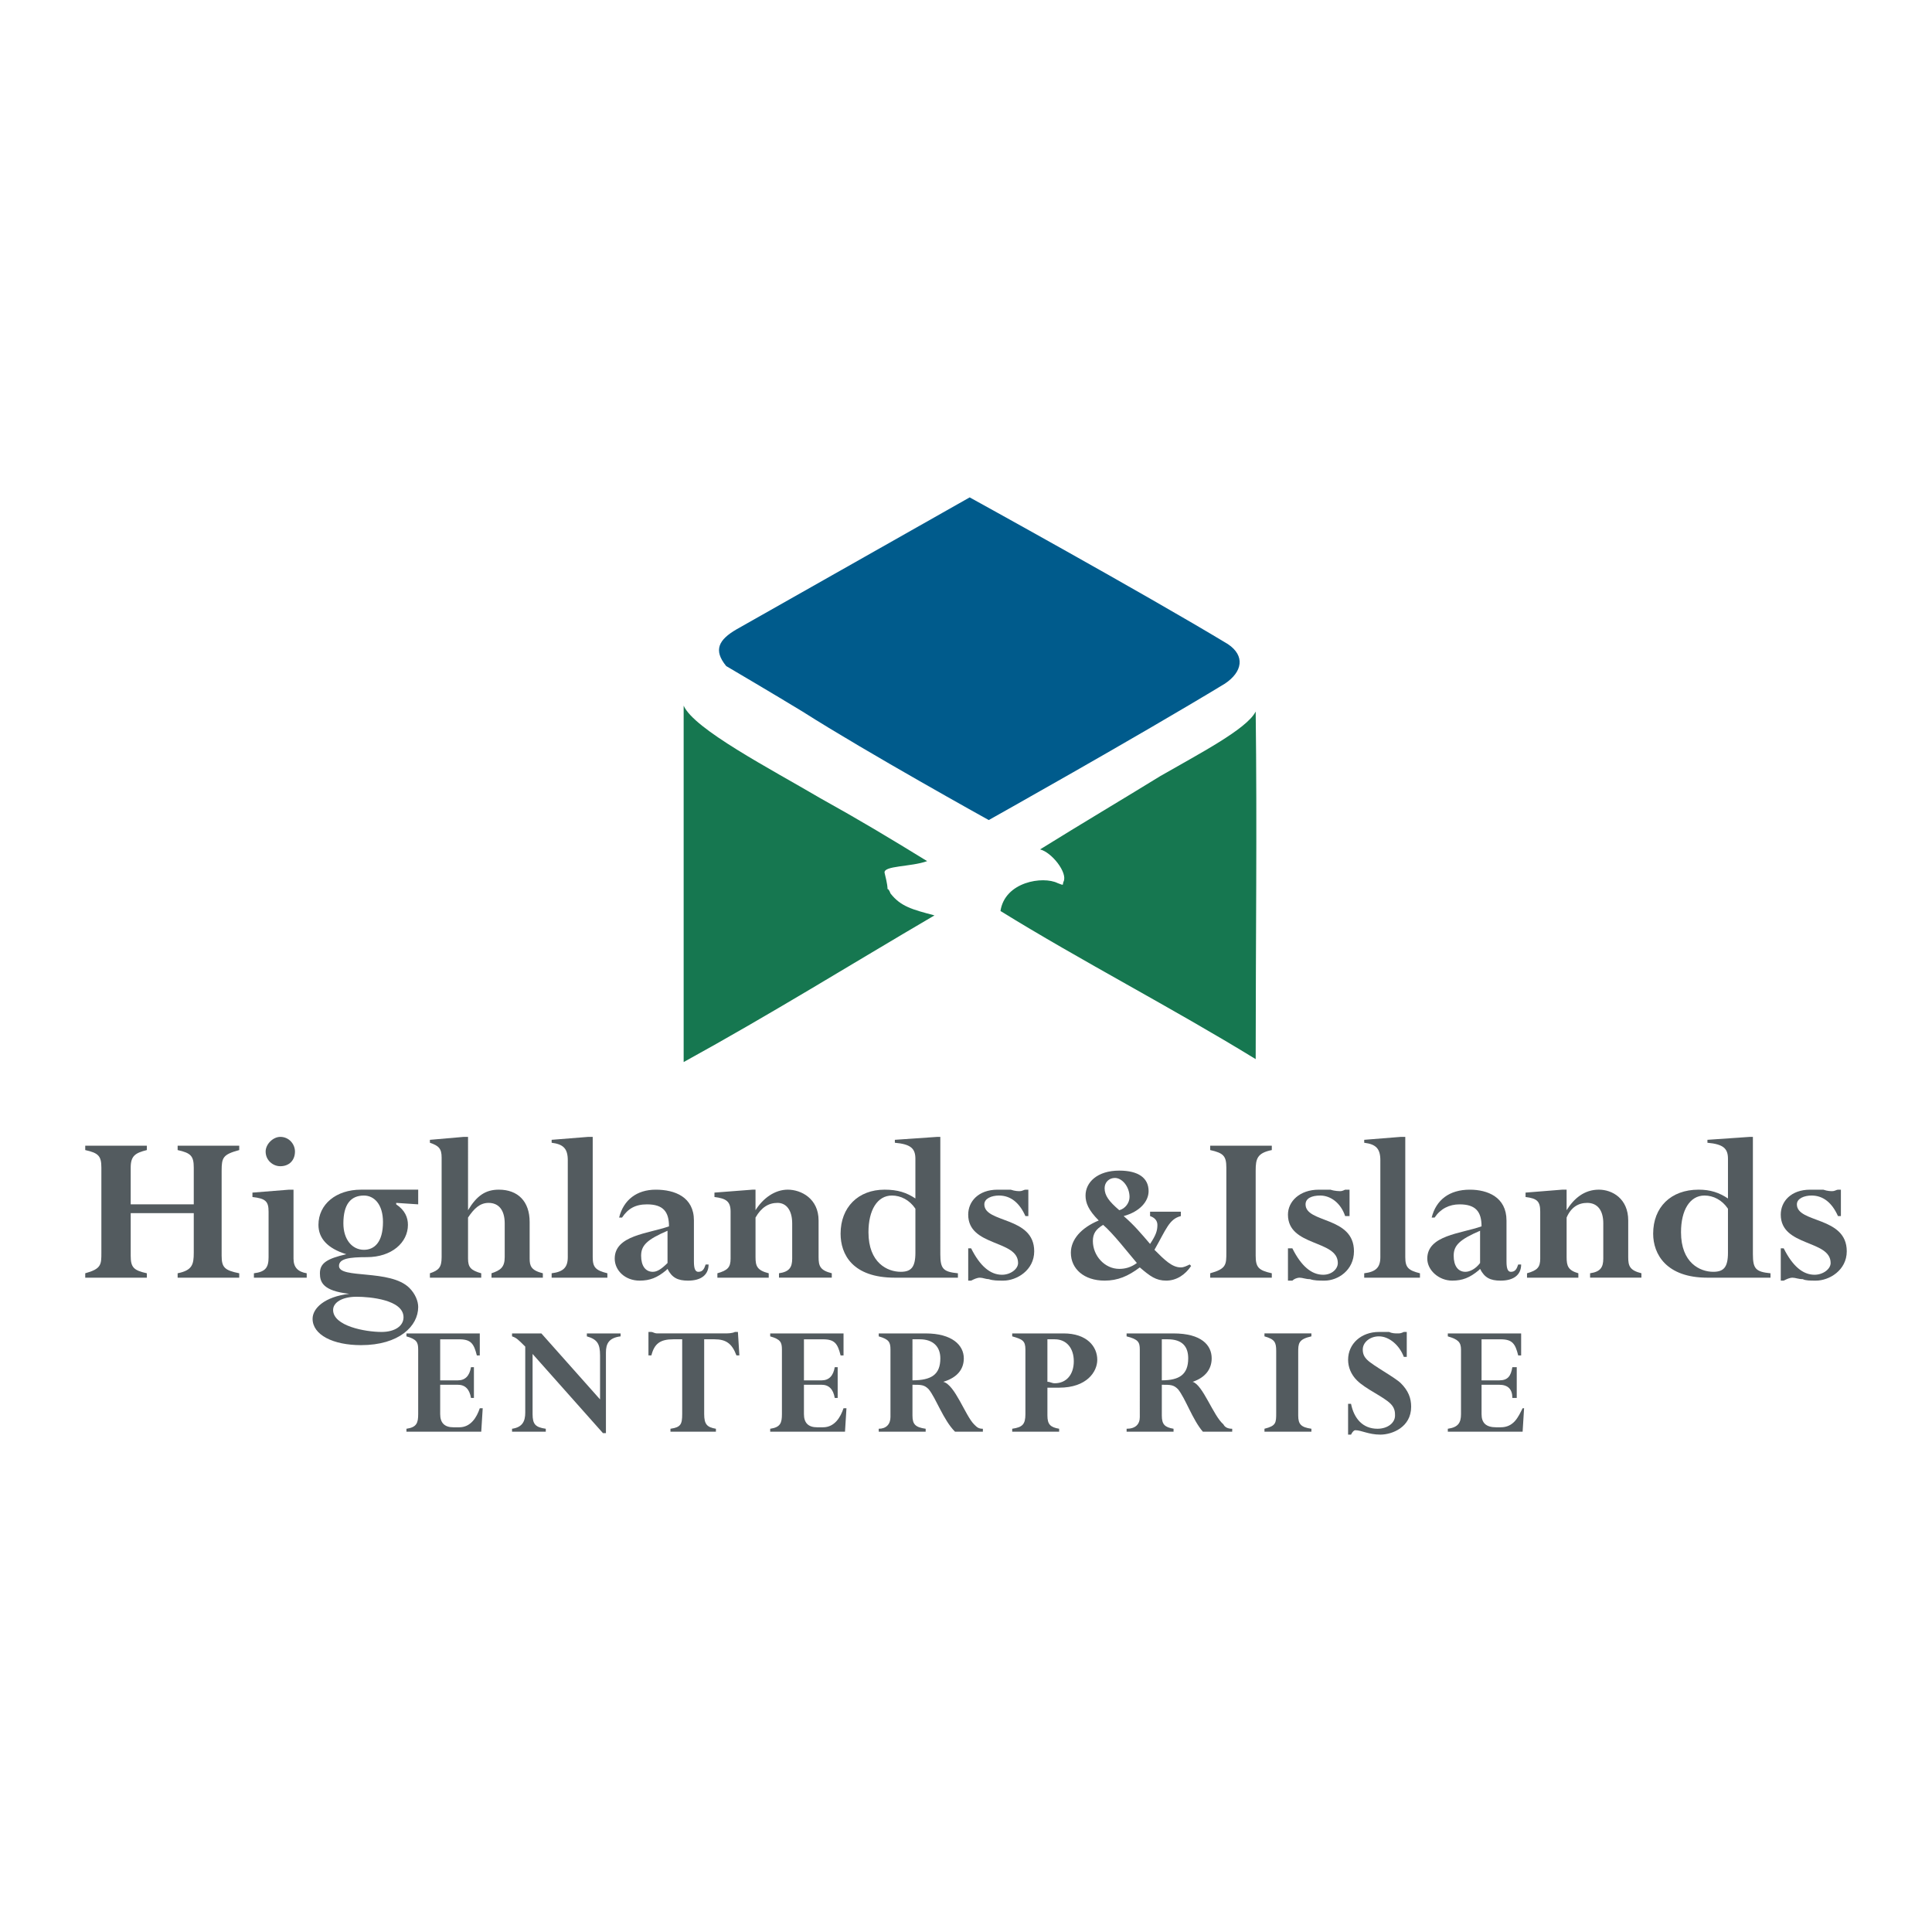 <?xml version="1.0" encoding="utf-8"?>
<!-- Generator: Adobe Illustrator 13.0.0, SVG Export Plug-In . SVG Version: 6.00 Build 14948)  -->
<!DOCTYPE svg PUBLIC "-//W3C//DTD SVG 1.0//EN" "http://www.w3.org/TR/2001/REC-SVG-20010904/DTD/svg10.dtd">
<svg version="1.0" id="Layer_1" xmlns="http://www.w3.org/2000/svg" xmlns:xlink="http://www.w3.org/1999/xlink" x="0px" y="0px"
	 width="192.756px" height="192.756px" viewBox="0 0 192.756 192.756" enable-background="new 0 0 192.756 192.756"
	 xml:space="preserve">
<g>
	<polygon fill-rule="evenodd" clip-rule="evenodd" fill="#FFFFFF" points="0,0 192.756,0 192.756,192.756 0,192.756 0,0 	"/>
	<path fill-rule="evenodd" clip-rule="evenodd" fill="#005B8C" d="M80.062,70.989c-2.634-1.609-7.609-4.536-7.609-4.536
		c-1.317-1.609-0.731-2.634,1.024-3.659l23.268-13.17c0,0,17.268,9.512,25.755,14.634c1.756,1.17,1.463,2.78-0.293,3.951
		c-8.927,5.415-23.56,13.609-23.56,13.609S86.5,75.086,80.062,70.989L80.062,70.989z"/>
	<path fill-rule="evenodd" clip-rule="evenodd" fill="#167750" d="M81.817,79.623c3.951,2.195,6.878,3.951,10.683,6.292
		c-1.609,0.585-4.39,0.439-4.244,1.17c0.292,1.171,0.292,1.464,0.292,1.61c0.146,0,0.293,0.439,0.293,0.439
		c1.024,1.317,2.195,1.61,4.39,2.195c-8.488,4.975-16.243,9.805-25.023,14.633c0-11.561,0-23.999,0-35.559
		C69.233,72.745,76.842,76.696,81.817,79.623L81.817,79.623z"/>
	<path fill-rule="evenodd" clip-rule="evenodd" fill="#167750" d="M115.768,77.428c3.805-2.195,8.634-4.683,9.512-6.439
		c0.146,11.561,0,22.975,0,34.681c-8.342-5.121-17.414-9.804-25.462-14.779c0.438-2.927,4.243-3.512,5.707-2.781
		c0.731,0.293,0.438,0.146,0.585-0.146c0.438-0.878-1.171-2.927-2.342-3.219C108.012,82.11,111.963,79.769,115.768,77.428
		L115.768,77.428z"/>
	<path fill-rule="evenodd" clip-rule="evenodd" fill="#535B5F" d="M13.04,121.035v4.244c0,1.17,0.293,1.463,1.61,1.756v0.439H8.504
		v-0.439c1.61-0.439,1.61-0.879,1.61-2.049v-8.488c0-1.17-0.293-1.463-1.61-1.756v-0.438h6.146v0.438
		c-1.17,0.293-1.61,0.586-1.61,1.756v3.66h6.292v-3.66c0-1.17-0.292-1.463-1.609-1.756v-0.438h6.146v0.438
		c-1.61,0.439-1.756,0.732-1.756,2.049v8.488c0,1.17,0.292,1.463,1.756,1.756v0.439h-6.146v-0.439
		c1.463-0.293,1.609-0.879,1.609-2.049v-3.951H13.04L13.04,121.035z"/>
	<path fill-rule="evenodd" clip-rule="evenodd" fill="#535B5F" d="M29.284,125.572c0,0.877,0.439,1.316,1.317,1.463v0.439h-5.268
		v-0.439c1.17-0.146,1.463-0.586,1.463-1.609v-4.537c0-1.023-0.293-1.316-1.61-1.463v-0.439l3.659-0.293h0.439V125.572
		L29.284,125.572z M27.966,113.426c0.878,0,1.463,0.732,1.463,1.463c0,0.879-0.585,1.465-1.463,1.465
		c-0.731,0-1.463-0.586-1.463-1.465C26.503,114.158,27.235,113.426,27.966,113.426L27.966,113.426z"/>
	<path fill-rule="evenodd" clip-rule="evenodd" fill="#535B5F" d="M34.259,122.061c0-1.902,0.732-2.781,2.049-2.781
		c1.024,0,1.902,0.879,1.902,2.635c0,2.049-0.878,2.779-1.902,2.779C35.137,124.693,34.259,123.67,34.259,122.061L34.259,122.061z
		 M41.722,118.693h-4.39c-0.146,0-0.732,0-1.317,0c-2.487,0-4.243,1.465-4.243,3.512c0,1.318,0.878,2.342,2.78,2.928l0,0
		c-1.902,0.439-2.634,0.877-2.634,1.902c0,0.877,0.292,1.756,2.927,2.049l0,0c-2.488,0.293-3.658,1.463-3.658,2.488
		c0,1.609,2.048,2.633,4.829,2.633c3.805,0,5.708-1.902,5.708-3.805c0-0.586-0.293-1.316-0.878-1.902
		c-1.902-1.902-7.024-0.877-7.024-2.195c0-0.73,1.024-0.877,2.78-0.877c2.488,0,4.098-1.463,4.098-3.221
		c0-0.73-0.292-1.463-1.171-2.047v-0.146l2.195,0.146V118.693L41.722,118.693z M33.234,130.693c0-0.732,0.878-1.316,2.342-1.316
		c1.317,0,4.683,0.293,4.683,2.049c0,0.877-0.878,1.463-2.195,1.463C36.454,132.889,33.234,132.303,33.234,130.693L33.234,130.693z"
		/>
	<path fill-rule="evenodd" clip-rule="evenodd" fill="#535B5F" d="M46.697,120.742L46.697,120.742
		c0.878-1.463,1.756-2.049,3.073-2.049c1.902,0,3.073,1.172,3.073,3.221v3.658c0,0.73,0.146,1.17,1.317,1.463v0.439h-5.122v-0.439
		c0.878-0.293,1.317-0.586,1.317-1.609v-3.365c0-1.318-0.585-2.049-1.61-2.049c-0.878,0-1.463,0.584-2.049,1.463v4.098
		c0,0.877,0.292,1.17,1.317,1.463v0.439h-5.122v-0.439c0.878-0.293,1.17-0.586,1.17-1.609v-9.951c0-0.879-0.292-1.17-1.17-1.463
		v-0.293l3.366-0.293h0.439V120.742L46.697,120.742z"/>
	<path fill-rule="evenodd" clip-rule="evenodd" fill="#535B5F" d="M56.648,115.768c0-1.172-0.439-1.609-1.61-1.756v-0.293
		l3.658-0.293h0.439v12c0,1.023,0.292,1.316,1.463,1.609v0.439h-5.561v-0.439c1.17-0.146,1.61-0.586,1.61-1.609V115.768
		L56.648,115.768z"/>
	<path fill-rule="evenodd" clip-rule="evenodd" fill="#535B5F" d="M66.599,126.01c-0.585,0.586-1.025,0.879-1.463,0.879
		c-0.732,0-1.171-0.586-1.171-1.609s0.585-1.609,2.634-2.488V126.01L66.599,126.01z M69.233,121.768
		c0-2.342-1.902-3.074-3.805-3.074s-3.219,1.025-3.658,2.781h0.292c0.585-0.879,1.317-1.316,2.488-1.316
		c1.609,0,2.195,0.73,2.195,2.193c-2.048,0.732-5.415,0.879-5.415,3.221c0,1.17,1.024,2.195,2.488,2.195
		c1.024,0,1.756-0.293,2.634-1.025l0.146-0.146c0.439,0.879,1.024,1.172,2.048,1.172c1.317,0,2.049-0.586,2.049-1.611h-0.292
		c-0.146,0.439-0.293,0.732-0.732,0.732c-0.293,0-0.439-0.293-0.439-1.023V121.768L69.233,121.768z"/>
	<path fill-rule="evenodd" clip-rule="evenodd" fill="#535B5F" d="M79.037,122.061c0-1.318-0.585-2.049-1.463-2.049
		c-0.878,0-1.61,0.438-2.195,1.463v3.951c0,0.877,0.146,1.316,1.317,1.609v0.439h-5.122v-0.439c1.024-0.293,1.317-0.586,1.317-1.463
		v-4.684c0-1.023-0.439-1.316-1.61-1.463v-0.439l3.805-0.293h0.292v2.049l0,0c0.731-1.17,1.902-2.049,3.219-2.049
		s3.073,0.879,3.073,3.074v3.658c0,0.877,0.146,1.316,1.317,1.609v0.439H77.72v-0.439c1.024-0.146,1.317-0.586,1.317-1.463V122.061
		L79.037,122.061z"/>
	<path fill-rule="evenodd" clip-rule="evenodd" fill="#535B5F" d="M91.33,124.986c0,1.463-0.439,1.902-1.463,1.902
		c-1.317,0-3.22-0.879-3.22-3.951c0-2.195,0.878-3.658,2.342-3.658c0.878,0,1.756,0.439,2.341,1.316V124.986L91.33,124.986z
		 M93.817,113.426h-0.293l-4.244,0.293v0.293c1.61,0.146,2.049,0.584,2.049,1.609v3.951c-0.878-0.586-1.756-0.879-3.073-0.879
		c-2.634,0-4.39,1.756-4.39,4.391c0,2.049,1.17,4.391,5.414,4.391h6.292v-0.439c-1.463-0.146-1.756-0.439-1.756-1.902V113.426
		L93.817,113.426z"/>
	<path fill-rule="evenodd" clip-rule="evenodd" fill="#535B5F" d="M102.598,121.328h-0.293c-0.585-1.316-1.464-2.049-2.634-2.049
		c-0.732,0-1.464,0.293-1.464,0.879c0,1.902,4.976,1.17,4.976,4.682c0,1.902-1.756,2.928-3.073,2.928c-0.585,0-1.024,0-1.463-0.146
		c-0.293,0-0.586-0.146-0.878-0.146c-0.293,0-0.586,0.146-0.878,0.293h-0.292v-3.221h0.292c0.878,1.756,1.903,2.635,3.073,2.635
		c0.878,0,1.61-0.586,1.61-1.172c0-2.34-4.976-1.609-4.976-4.828c0-1.316,1.024-2.488,2.927-2.488c0.293,0,0.878,0,1.316,0
		c0.439,0.146,0.732,0.146,0.879,0.146c0.292,0,0.438-0.146,0.585-0.146h0.293V121.328L102.598,121.328z"/>
	<path fill-rule="evenodd" clip-rule="evenodd" fill="#535B5F" d="M110.207,118.547c0-0.584,0.438-1.023,1.024-1.023
		c0.731,0,1.463,0.877,1.463,1.902c0,0.586-0.438,1.17-1.024,1.316C110.646,119.865,110.207,119.279,110.207,118.547
		L110.207,118.547z M117.816,120.889h-3.073v0.439c0.438,0.146,0.731,0.439,0.731,0.877c0,0.586-0.146,1.025-0.731,1.902
		c-0.878-1.023-1.609-1.902-2.635-2.779c1.61-0.439,2.488-1.463,2.488-2.488c0-1.316-1.024-2.049-2.927-2.049
		c-2.195,0-3.365,1.172-3.365,2.488c0,0.732,0.292,1.463,1.316,2.488c-1.756,0.73-2.78,1.902-2.78,3.219
		c0,1.609,1.317,2.781,3.366,2.781c1.316,0,2.341-0.439,3.512-1.318c1.024,0.879,1.609,1.318,2.634,1.318s1.902-0.586,2.487-1.465
		l-0.146-0.146c-0.293,0.146-0.586,0.293-0.878,0.293c-0.879,0-1.61-0.73-2.635-1.756c1.171-2.049,1.464-3.072,2.635-3.365V120.889
		L117.816,120.889z M109.036,123.816c0-0.732,0.293-1.172,1.024-1.611c1.024,0.879,2.487,2.781,3.365,3.805
		c-0.585,0.439-1.17,0.586-1.756,0.586C110.207,126.596,109.036,125.279,109.036,123.816L109.036,123.816z"/>
	<path fill-rule="evenodd" clip-rule="evenodd" fill="#535B5F" d="M125.279,125.279c0,1.17,0.293,1.463,1.609,1.756v0.439h-6.146
		v-0.439c1.61-0.439,1.61-0.879,1.61-2.049v-8.488c0-1.17-0.293-1.463-1.61-1.756v-0.438h6.146v0.438
		c-1.463,0.293-1.609,0.879-1.609,2.049V125.279L125.279,125.279z"/>
	<path fill-rule="evenodd" clip-rule="evenodd" fill="#535B5F" d="M134.645,121.328h-0.439c-0.438-1.316-1.463-2.049-2.487-2.049
		c-0.878,0-1.463,0.293-1.463,0.879c0,1.902,4.829,1.17,4.829,4.682c0,1.902-1.61,2.928-2.927,2.928c-0.586,0-1.024,0-1.464-0.146
		c-0.438,0-0.731-0.146-1.024-0.146s-0.585,0.146-0.731,0.293h-0.439v-3.221h0.439c0.878,1.756,1.902,2.635,3.073,2.635
		c0.878,0,1.463-0.586,1.463-1.172c0-2.34-4.976-1.609-4.976-4.828c0-1.316,1.171-2.488,3.073-2.488c0.293,0,0.878,0,1.171,0
		c0.438,0.146,0.878,0.146,1.024,0.146s0.438-0.146,0.438-0.146h0.439V121.328L134.645,121.328z"/>
	<path fill-rule="evenodd" clip-rule="evenodd" fill="#535B5F" d="M137.718,115.768c0-1.172-0.439-1.609-1.61-1.756v-0.293
		l3.659-0.293h0.438v12c0,1.023,0.293,1.316,1.464,1.609v0.439h-5.562v-0.439c1.171-0.146,1.61-0.586,1.61-1.609V115.768
		L137.718,115.768z"/>
	<path fill-rule="evenodd" clip-rule="evenodd" fill="#535B5F" d="M147.668,126.01c-0.438,0.586-1.024,0.879-1.463,0.879
		c-0.731,0-1.171-0.586-1.171-1.609s0.586-1.609,2.634-2.488V126.01L147.668,126.01z M150.303,121.768
		c0-2.342-1.902-3.074-3.659-3.074c-2.048,0-3.365,1.025-3.805,2.781h0.293c0.586-0.879,1.464-1.316,2.488-1.316
		c1.609,0,2.194,0.73,2.194,2.193c-2.049,0.732-5.414,0.879-5.414,3.221c0,1.17,1.171,2.195,2.487,2.195
		c1.024,0,1.756-0.293,2.635-1.025l0.146-0.146c0.439,0.879,1.024,1.172,2.049,1.172c1.317,0,2.049-0.586,2.049-1.611h-0.293
		c-0.146,0.439-0.292,0.732-0.731,0.732c-0.293,0-0.438-0.293-0.438-1.023V121.768L150.303,121.768z"/>
	<path fill-rule="evenodd" clip-rule="evenodd" fill="#535B5F" d="M159.961,122.061c0-1.318-0.586-2.049-1.61-2.049
		c-0.878,0-1.609,0.438-2.049,1.463v3.951c0,0.877,0.146,1.316,1.171,1.609v0.439h-5.122v-0.439
		c1.024-0.293,1.317-0.586,1.317-1.463v-4.684c0-1.023-0.293-1.316-1.463-1.463v-0.439l3.658-0.293h0.438v2.049l0,0
		c0.732-1.17,1.757-2.049,3.22-2.049c1.317,0,2.927,0.879,2.927,3.074v3.658c0,0.877,0.146,1.316,1.317,1.609v0.439h-5.122v-0.439
		c1.024-0.146,1.317-0.586,1.317-1.463V122.061L159.961,122.061z"/>
	<path fill-rule="evenodd" clip-rule="evenodd" fill="#535B5F" d="M172.399,124.986c0,1.463-0.439,1.902-1.464,1.902
		c-1.317,0-3.22-0.879-3.22-3.951c0-2.195,0.879-3.658,2.342-3.658c0.878,0,1.756,0.439,2.342,1.316V124.986L172.399,124.986z
		 M174.887,113.426h-0.293l-4.243,0.293v0.293c1.609,0.146,2.049,0.584,2.049,1.609v3.951c-0.879-0.586-1.757-0.879-2.927-0.879
		c-2.78,0-4.537,1.756-4.537,4.391c0,2.049,1.317,4.391,5.415,4.391h6.292v-0.439c-1.463-0.146-1.756-0.439-1.756-1.902V113.426
		L174.887,113.426z"/>
	<path fill-rule="evenodd" clip-rule="evenodd" fill="#535B5F" d="M183.667,121.328h-0.293c-0.585-1.316-1.464-2.049-2.634-2.049
		c-0.732,0-1.464,0.293-1.464,0.879c0,1.902,4.976,1.17,4.976,4.682c0,1.902-1.756,2.928-3.073,2.928c-0.585,0-1.024,0-1.316-0.146
		c-0.439,0-0.731-0.146-1.024-0.146s-0.586,0.146-0.878,0.293h-0.293v-3.221h0.293c0.878,1.756,1.902,2.635,3.073,2.635
		c0.877,0,1.609-0.586,1.609-1.172c0-2.34-4.976-1.609-4.976-4.828c0-1.316,1.024-2.488,2.927-2.488c0.293,0,0.878,0,1.316,0
		c0.439,0.146,0.732,0.146,0.879,0.146c0.292,0,0.438-0.146,0.585-0.146h0.293V121.328L183.667,121.328z"/>
	<path fill-rule="evenodd" clip-rule="evenodd" fill="#535B5F" d="M47.283,139.473H46.99c-0.146-0.877-0.585-1.316-1.317-1.316
		h-1.756v2.928c0,0.877,0.439,1.316,1.317,1.316h0.585c1.17,0,1.756-1.025,2.049-1.902h0.292l-0.146,2.342h-7.463v-0.293
		c1.024-0.146,1.171-0.586,1.171-1.463v-6.439c0-0.732-0.146-1.023-1.171-1.316v-0.293h7.317v2.195h-0.293
		c-0.292-1.172-0.585-1.609-1.756-1.609h-1.902v4.096h1.756c0.732,0,1.171-0.438,1.317-1.316h0.293V139.473L47.283,139.473z"/>
	<path fill-rule="evenodd" clip-rule="evenodd" fill="#535B5F" d="M60.453,142.986H60.16l-7.024-7.902v6
		c0,1.023,0.292,1.316,1.317,1.463v0.293h-3.366v-0.293c1.024-0.146,1.317-0.732,1.317-1.609v-6.586
		c-0.731-0.73-0.878-0.877-1.317-1.023v-0.293h2.927l5.854,6.584v-4.389c0-1.172-0.292-1.609-1.317-1.902v-0.293h3.366v0.293
		c-1.17,0.146-1.463,0.73-1.463,1.609V142.986L60.453,142.986z"/>
	<path fill-rule="evenodd" clip-rule="evenodd" fill="#535B5F" d="M66.892,142.84v-0.293c1.024-0.146,1.17-0.439,1.17-1.463v-7.463
		h-0.878c-1.317,0-1.902,0.438-2.195,1.609h-0.292v-2.342h0.292c0.146,0,0.292,0.146,0.585,0.146c0.146,0,0.293,0,0.439,0h6.292
		c0.292,0,0.731,0,1.024-0.146h0.292l0.146,2.342h-0.292c-0.439-1.172-1.024-1.609-2.195-1.609h-1.024v7.463
		c0,1.023,0.292,1.316,1.171,1.463v0.293H66.892L66.892,142.84z"/>
	<path fill-rule="evenodd" clip-rule="evenodd" fill="#535B5F" d="M83.574,139.473h-0.292c-0.146-0.877-0.585-1.316-1.317-1.316
		h-1.756v2.928c0,0.877,0.439,1.316,1.317,1.316h0.585c1.171,0,1.756-1.025,2.049-1.902h0.292l-0.146,2.342h-7.463v-0.293
		c1.024-0.146,1.17-0.586,1.17-1.463v-6.439c0-0.732-0.146-1.023-1.17-1.316v-0.293h7.317v2.195h-0.292
		c-0.293-1.172-0.585-1.609-1.756-1.609h-1.902v4.096h1.756c0.731,0,1.17-0.438,1.317-1.316h0.292V139.473L83.574,139.473z"/>
	<path fill-rule="evenodd" clip-rule="evenodd" fill="#535B5F" d="M91.037,133.621h0.732c1.317,0,2.049,0.73,2.049,1.902
		c0,1.609-0.878,2.193-2.781,2.193V133.621L91.037,133.621z M88.842,141.375c0,0.732-0.439,1.172-1.171,1.172v0.293h4.683v-0.293
		c-1.024-0.146-1.317-0.439-1.317-1.316v-3.074c0.878,0,1.171,0,1.61,0.439c0.731,0.877,1.463,3.072,2.634,4.244h2.78v-0.293
		c-0.438,0-0.585-0.146-0.878-0.439c-0.878-0.877-1.902-3.951-3.073-4.244l0,0c1.463-0.438,2.049-1.316,2.049-2.34
		c0-1.318-1.171-2.488-3.805-2.488h-4.683v0.293c1.024,0.293,1.171,0.584,1.171,1.316V141.375L88.842,141.375z"/>
	<path fill-rule="evenodd" clip-rule="evenodd" fill="#535B5F" d="M104.5,133.621h0.731c1.171,0,1.902,0.877,1.902,2.193
		c0,1.318-0.731,2.195-1.902,2.195c-0.293,0-0.439-0.146-0.731-0.146V133.621L104.5,133.621z M104.5,138.449c0.438,0,0.878,0,1.17,0
		c2.781,0,3.805-1.609,3.805-2.781c0-1.316-1.023-2.633-3.365-2.633h-5.122v0.293c1.024,0.293,1.317,0.438,1.317,1.316v6.439
		c0,1.023-0.293,1.316-1.317,1.463v0.293h4.683v-0.293c-0.878-0.146-1.17-0.439-1.17-1.316V138.449L104.5,138.449z"/>
	<path fill-rule="evenodd" clip-rule="evenodd" fill="#535B5F" d="M115.914,133.621h0.585c1.464,0,2.049,0.73,2.049,1.902
		c0,1.609-0.878,2.193-2.634,2.193V133.621L115.914,133.621z M113.719,141.375c0,0.732-0.439,1.172-1.317,1.172v0.293h4.683v-0.293
		c-0.878-0.146-1.17-0.439-1.17-1.316v-3.074c0.878,0,1.17,0,1.609,0.439c0.731,0.877,1.464,3.072,2.487,4.244h2.927v-0.293
		c-0.438,0-0.731-0.146-0.878-0.439c-1.024-0.877-2.049-3.951-3.072-4.244l0,0c1.316-0.438,1.902-1.316,1.902-2.34
		c0-1.318-1.024-2.488-3.806-2.488h-4.683v0.293c1.171,0.293,1.317,0.584,1.317,1.316V141.375L113.719,141.375z"/>
	<path fill-rule="evenodd" clip-rule="evenodd" fill="#535B5F" d="M129.523,141.23c0,0.877,0.292,1.17,1.316,1.316v0.293h-4.683
		v-0.293c1.171-0.293,1.171-0.586,1.171-1.609v-6.146c0-0.879-0.146-1.17-1.171-1.463v-0.293h4.683v0.293
		c-1.316,0.293-1.316,0.73-1.316,1.609V141.23L129.523,141.23z"/>
	<path fill-rule="evenodd" clip-rule="evenodd" fill="#535B5F" d="M140.352,135.377h-0.293c-0.438-1.172-1.463-2.049-2.487-2.049
		c-0.878,0-1.609,0.584-1.609,1.316c0,0.439,0.146,0.732,0.438,1.023c0.586,0.586,2.78,1.758,3.366,2.342
		c0.731,0.732,1.024,1.463,1.024,2.342c0,2.049-1.902,2.781-3.073,2.781s-1.902-0.439-2.488-0.439c-0.146,0-0.292,0.146-0.438,0.439
		h-0.293v-3.074h0.293c0.293,1.463,1.171,2.488,2.634,2.488c1.024,0,1.756-0.586,1.756-1.316c0-0.293,0-0.732-0.438-1.172
		c-0.732-0.73-2.488-1.463-3.366-2.342c-0.585-0.584-0.878-1.316-0.878-2.049c0-1.609,1.317-2.779,3.073-2.779
		c0.438,0,0.731,0,1.024,0c0.293,0.146,0.585,0.146,0.878,0.146c0.146,0,0.293,0,0.585-0.146h0.293V135.377L140.352,135.377z"/>
	<path fill-rule="evenodd" clip-rule="evenodd" fill="#535B5F" d="M151.327,139.473h-0.439c0-0.877-0.439-1.316-1.317-1.316h-1.756
		v2.928c0,0.877,0.439,1.316,1.464,1.316h0.438c1.317,0,1.756-1.025,2.195-1.902h0.146l-0.146,2.342h-7.463v-0.293
		c1.024-0.146,1.316-0.586,1.316-1.463v-6.439c0-0.732-0.292-1.023-1.316-1.316v-0.293h7.316v2.195h-0.293
		c-0.292-1.172-0.585-1.609-1.756-1.609h-1.902v4.096h1.756c0.878,0,1.171-0.438,1.317-1.316h0.439V139.473L151.327,139.473z"/>
</g>
</svg>
